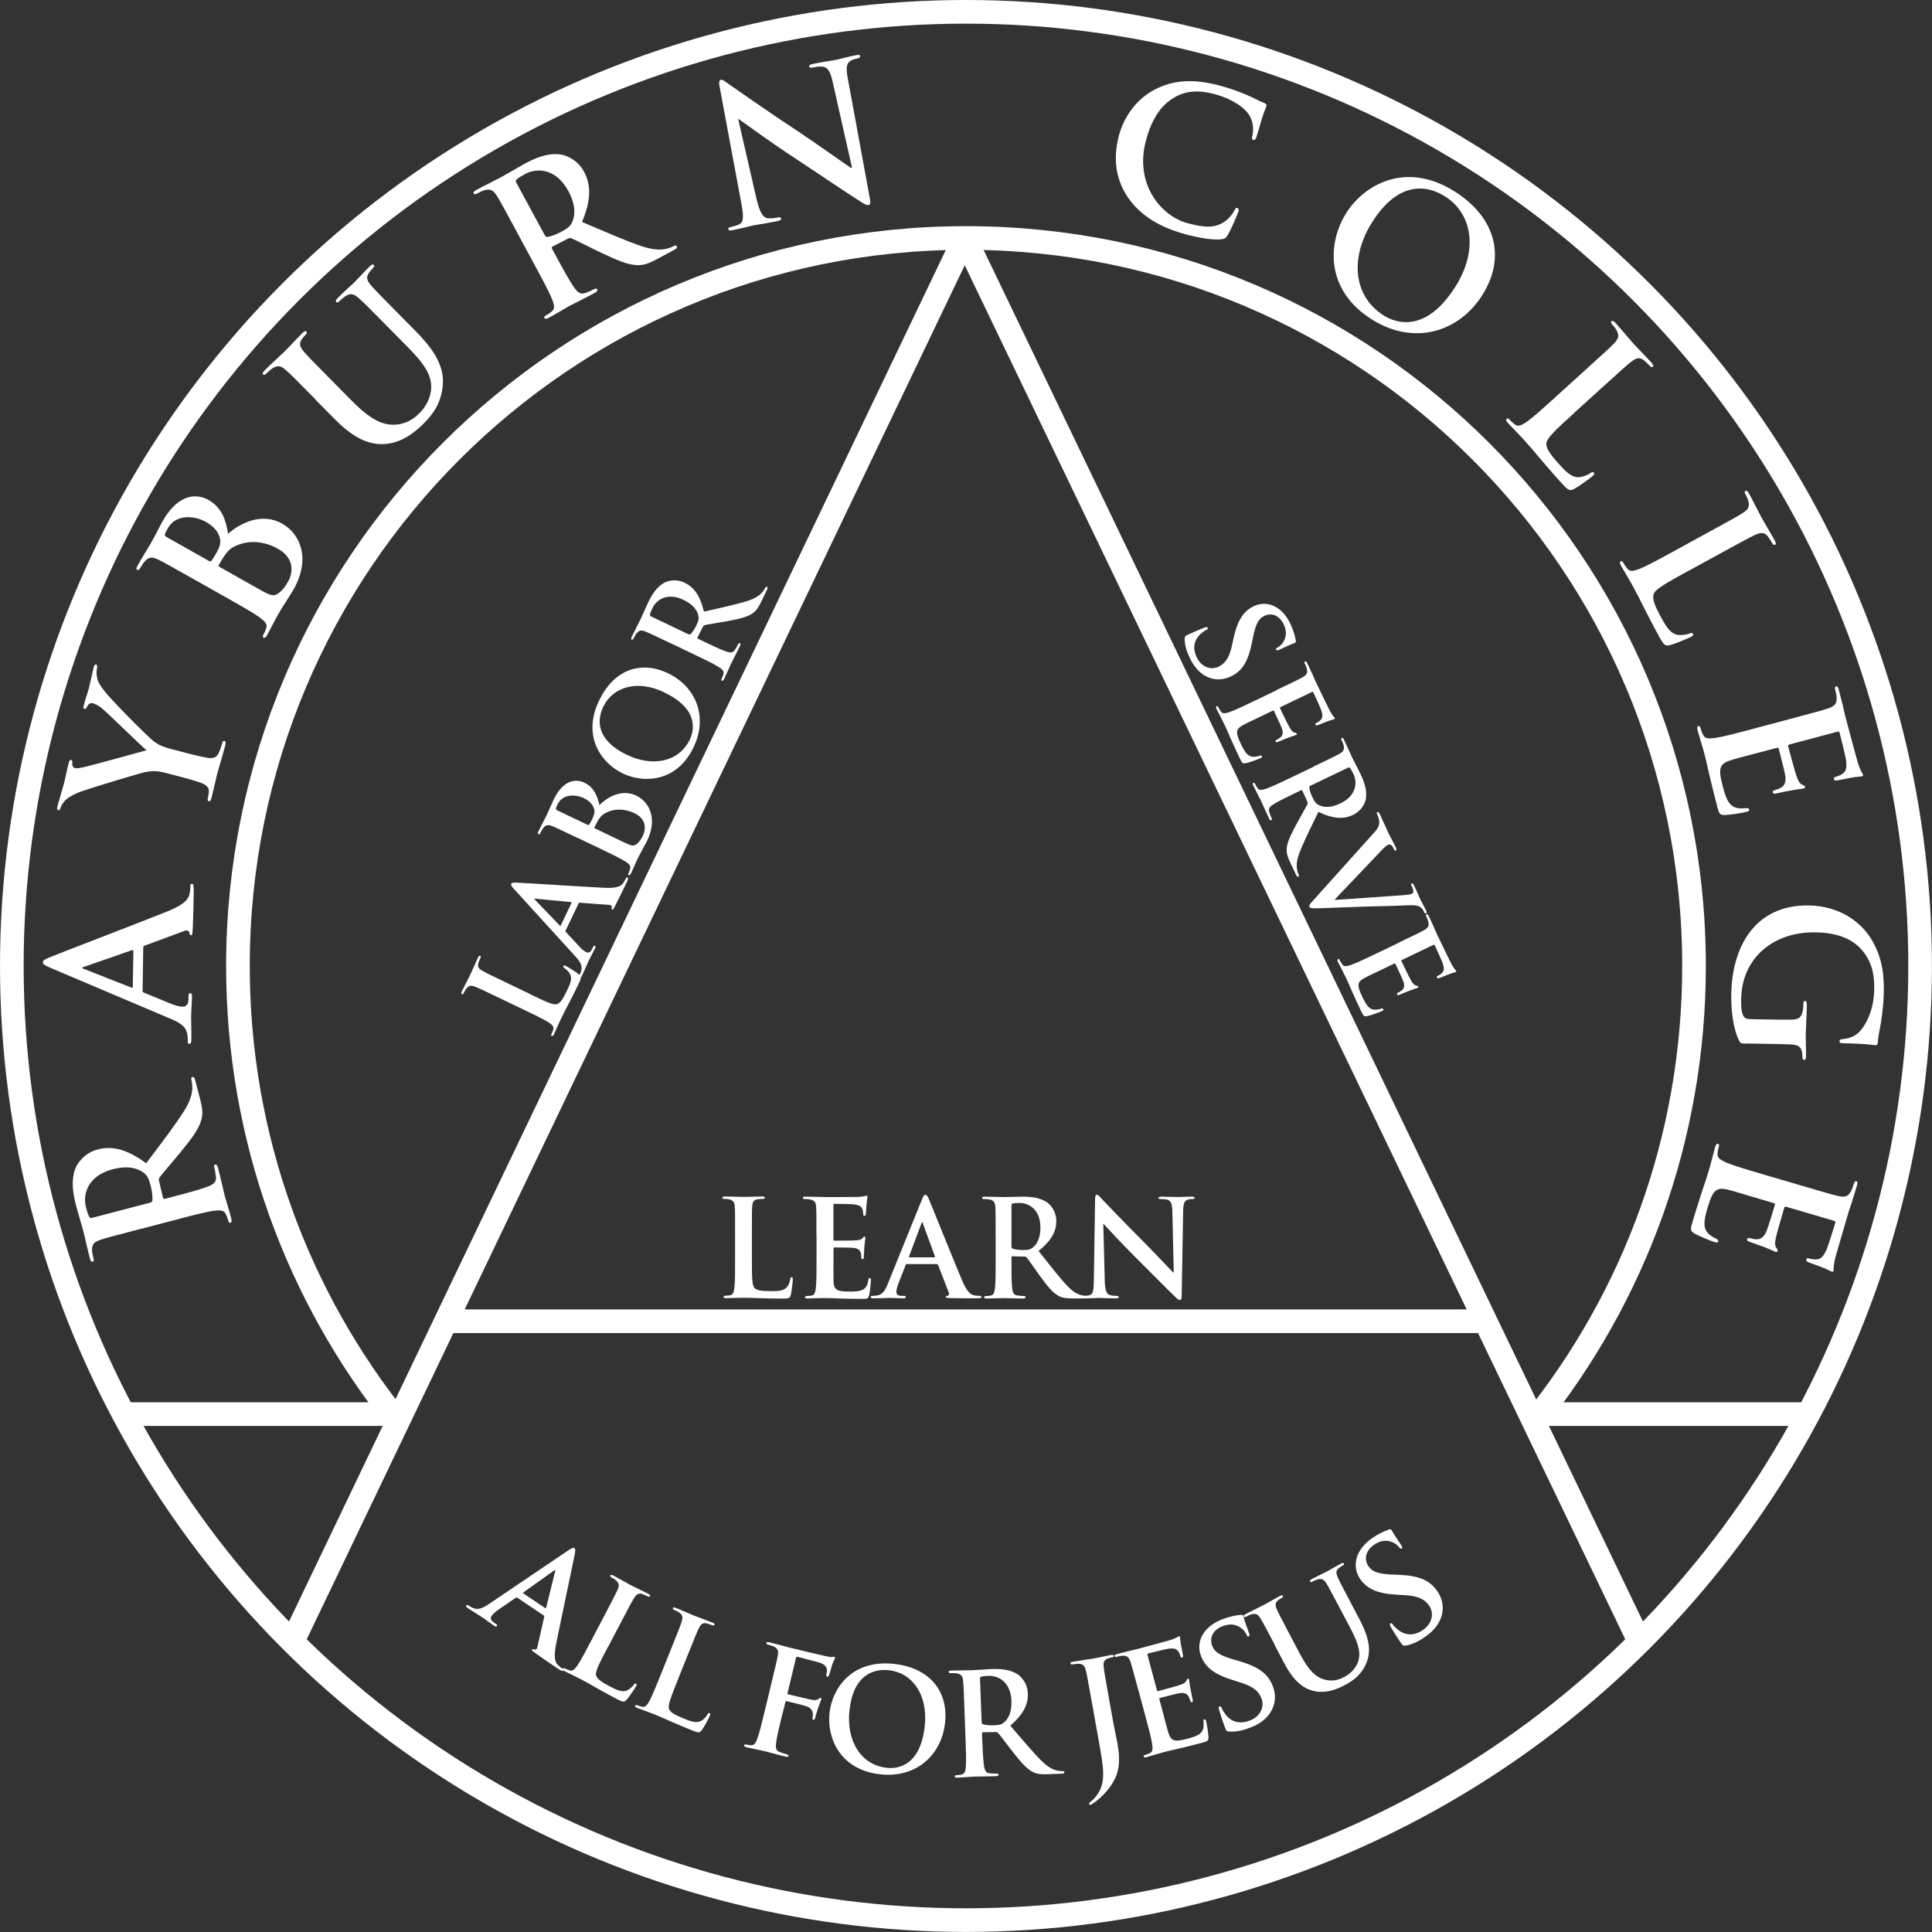 <?xml version="1.0" encoding="UTF-8"?>
<svg id="Layer_1" xmlns="http://www.w3.org/2000/svg" viewBox="0 0 367.67 367.67">
  <rect x="0" y="0" width="367.67" height="367.67" fill="#333333" stroke="none"/>
  <defs>
    <style>
      .cls-1 {
        fill: #fff;
      }

      .cls-2 {
        fill: none;
        stroke: #fff;
        stroke-miterlimit: 10;
        stroke-width: 4.5px;
      }
    </style>
  </defs>
  <g>
    <path class="cls-1" d="M26.73,233.87c-5.44,1.42-6.44,1.69-7.57,2.06-1.2.39-1.7.83-1.64,2.07,0,.3.13.92.26,1.42.1.39.09.63-.16.69-.25.07-.39-.17-.53-.7-.5-1.9-.98-4.18-1.18-4.93-.32-1.22-1.14-3.91-1.43-5.02-.59-2.25-1-4.71-.18-6.99.42-1.18,1.87-3.09,4.27-3.72,2.65-.69,5.37-.22,9.25,2.63,3.18-4.24,5.72-7.54,7.38-10.23,1.55-2.55,1.42-4.08,1.38-4.65-.03-.41-.08-.74-.15-1.03-.08-.29,0-.46.17-.5.29-.08.42.16.54.59l.89,3.4c.52,2,.58,2.95.32,4.01-.42,1.75-1.75,3.56-3.98,6.28-1.59,1.95-3.6,4.23-4.01,4.84-.17.23-.15.46-.08.71l.74,3.13c.05.18.15.27.36.21l.5-.13c3.33-.87,6.16-1.61,7.61-2.18,1.01-.38,1.74-.8,1.6-1.91-.07-.56-.2-1.36-.32-1.79-.08-.29,0-.46.17-.5.25-.07.42.16.55.62.54,2.08,1.13,4.75,1.27,5.29.18.68.88,2.91,1.25,4.34.12.46.08.74-.17.81-.18.05-.32-.07-.44-.5-.14-.54-.32-.95-.48-1.25-.33-.68-1.17-.65-2.24-.52-1.55.21-4.38.95-7.67,1.82l-6.3,1.65ZM28.45,228.9c.39-.1.52-.21.56-.49.05-.82-.12-1.92-.35-2.81-.38-1.43-.64-1.86-1.27-2.38-1.07-.87-2.99-1.47-5.92-.71-5.08,1.33-5.67,5.08-5.12,7.19.23.9.44,1.53.64,1.86.14.23.3.27.59.19l10.88-2.85Z"/>
    <path class="cls-1" d="M27.12,188.57c0,.18.07.26.29.34l5.04,2.08c.92.38,1.8.58,2.25.59.67.01,1.15-.31,1.17-1.46v-.55c.02-.44.09-.55.31-.55.3,0,.37.23.36.64-.02,1.18-.16,2.77-.17,3.92,0,.41.07,2.44.04,4.37,0,.48-.09.7-.38.7-.22,0-.29-.15-.29-.45,0-.33-.02-.85-.06-1.15-.19-1.71-1.44-2.43-3.28-3.2l-22.79-9.66c-1.07-.46-1.47-.69-1.46-1.06,0-.33.34-.55,1.2-.91,2.05-.86,16.95-6.54,22.61-8.82,3.35-1.35,3.89-2.42,4.09-3.19.12-.55.17-1.11.17-1.55,0-.3.04-.48.3-.48.3,0,.36.34.34,1.71-.02,1.33-.06,4.03-.19,6.99-.05.67-.05,1.11-.31,1.11-.22,0-.29-.15-.32-.52-.07-.26-.4-.52-.85-.35l-7.67,2.84c-.19.07-.26.18-.26.37l-.13,8.25ZM25.39,180.99c0-.19-.11-.22-.22-.19l-9.16,3.19c-.15.03-.33.07-.34.18,0,.11.18.19.33.23l9.01,3.55c.15.04.26,0,.26-.14l.11-6.81Z"/>
    <path class="cls-1" d="M31.58,147.1c-1.93-.51-2.81-.35-3.97-.16-.64.1-9.77,2.84-11.96,3.61-1.56.55-2.69,1.21-3.26,1.79-.37.4-.75.95-.86,1.38-.07.29-.21.52-.46.45-.21-.06-.26-.33-.14-.76.17-.64.98-3.3,1.29-4.48.2-.75.47-2.25.89-3.86.09-.36.25-.51.46-.45.21.06.19.32.19.89-.01.34.23.59.51.67.29.08.76,0,1.33-.11,1.21-.22,11.14-2.98,12.29-3.29-.77-.58-7.46-7.15-8.44-7.94-.69-.56-1.27-.87-1.73-.99-.36-.09-.79-.05-1.09.52-.16.3-.31.61-.53.55-.25-.07-.28-.26-.16-.69.31-1.18.72-2.3.99-3.34.21-.79.72-3.18.89-3.86.1-.39.24-.63.45-.57.25.07.28.38.18.77-.09.36-.13,1.08.02,1.69.16.85.49,1.35,1.25,2.39,1.12,1.56,8.23,8.77,9.6,9.81,1.15.87,2.26,1.16,3.44,1.47l2.94.77c.57.15,2.08.54,3.61.83,1.06.2,1.93.08,2.35-.95.2-.48.48-1.25.61-1.75.1-.39.26-.54.44-.5.25.07.28.38.16.84-.59,2.26-1.29,4.48-1.54,5.45-.23.89-.72,3.18-1.06,4.5-.13.5-.28.77-.56.69-.18-.05-.24-.25-.14-.65.13-.5.17-.95.18-1.29.04-.75-.66-1.28-1.68-1.62-1.48-.5-2.98-.89-3.55-1.04l-2.94-.77Z"/>
    <path class="cls-1" d="M37.01,110.3c-4.9-2.76-5.8-3.27-6.87-3.79-1.13-.55-1.79-.59-2.62.35-.21.22-.55.75-.81,1.2-.2.35-.37.51-.6.38-.23-.13-.16-.39.11-.87.96-1.71,2.21-3.68,2.57-4.33.89-1.58,1.5-2.89,2.12-3.99,3.29-5.83,7-5.1,8.71-4.14,2.64,1.49,3.37,3.9,3.79,6.47,2.39-2.13,6.5-4.07,10.27-1.94,3.45,1.94,5.52,6.64,2.17,12.57-.22.39-.81,1.29-1.37,2.2-.61.93-1.19,1.88-1.46,2.36-.2.35-.6,1.06-1,1.85-.42.74-.83,1.62-1.19,2.26-.24.42-.46.59-.69.46-.16-.09-.19-.27.03-.66.27-.48.43-.91.52-1.23.23-.72-.38-1.28-1.25-1.93-1.26-.92-3.81-2.36-6.77-4.03l-5.67-3.2ZM39.74,106.74c.26.15.38.09.48-.03.23-.25.53-.72.95-1.46.6-1.06.87-1.85.7-2.67-.2-1.22-1.09-2.36-2.67-3.25-2.16-1.22-5.7-1.56-7.27,1.21-.25.45-.42.74-.54,1.1-.06.26.03.4.38.6l7.96,4.49ZM44.72,103.94c-.87.4-1.51,1.02-2.28,2.24-.36.56-.54.88-.81,1.37-.07.13-.04.23.12.32l7.64,4.31c2.13,1.2,2.73,1.41,3.73.62.85-.67,1.3-1.39,1.71-2.13.82-1.45,1.43-4.34-1.93-6.23-2-1.13-5.09-1.98-8.18-.49Z"/>
    <path class="cls-1" d="M60.03,76c-3.95-4-4.68-4.74-5.57-5.52-.94-.84-1.56-1.06-2.61-.38-.26.16-.74.57-1.1.94-.29.29-.5.39-.68.21s-.05-.42.34-.81c1.39-1.38,3.13-2.94,3.92-3.72.63-.62,2.21-2.34,3.16-3.28.39-.39.63-.52.81-.34s.08.39-.19.65c-.29.29-.42.47-.69.83-.58.83-.35,1.49.51,2.46.78.89,1.51,1.63,5.46,5.63l3.64,3.68c3.77,3.81,6.12,4.66,8.45,4.44,2.15-.2,3.46-1.29,4.35-2.17,1.16-1.14,2.21-2.92,2.23-5.01.02-2.88-2.25-5.32-4.93-8.03l-3.25-3.29c-3.95-4-4.68-4.74-5.57-5.52-.94-.84-1.56-1.06-2.61-.38-.26.16-.74.57-1.03.86-.29.29-.5.39-.68.21s-.05-.42.32-.79c1.34-1.33,3.08-2.89,3.1-2.91.32-.31,1.9-2.03,2.92-3.04.37-.36.6-.49.79-.31s.08.39-.24.71c-.29.29-.42.47-.69.83-.58.83-.35,1.49.51,2.46.78.89,1.51,1.63,5.46,5.63l2.78,2.81c2.89,2.92,5.67,6.31,5.33,10.39-.28,3.45-1.89,5.61-3.6,7.31-1.39,1.38-4,3.8-7.64,3.96-2.54.12-5.46-.84-9.24-4.66l-3.8-3.84Z"/>
    <path class="cls-1" d="M98.38,44.17c-2.68-4.94-3.17-5.86-3.8-6.86-.66-1.07-1.21-1.45-2.4-1.1-.3.08-.87.34-1.32.59-.36.19-.59.23-.71,0-.12-.23.07-.42.56-.68,1.72-.93,3.83-1.95,4.51-2.32,1.11-.6,3.53-2.04,4.53-2.59,2.05-1.11,4.33-2.1,6.74-1.84,1.25.12,3.45,1.08,4.63,3.26,1.3,2.41,1.49,5.17-.35,9.61,4.87,2.07,8.68,3.75,11.69,4.73,2.84.9,4.3.4,4.84.24.39-.13.7-.25.96-.4s.44-.11.53.05c.14.26-.05.45-.44.66l-3.09,1.67c-1.82.99-2.72,1.26-3.82,1.27-1.8,0-3.87-.85-7.05-2.37-2.27-1.08-4.97-2.49-5.65-2.74-.27-.11-.48-.03-.71.09l-2.87,1.47c-.16.09-.23.21-.12.4l.25.46c1.64,3.03,3.03,5.6,3.93,6.87.61.89,1.19,1.5,2.24,1.1.52-.2,1.27-.52,1.66-.73.26-.14.44-.11.53.05.12.23-.05.45-.47.68-1.89,1.02-4.35,2.23-4.83,2.49-.62.33-2.61,1.54-3.92,2.25-.42.23-.7.25-.83.03-.09-.16-.01-.33.38-.54.49-.26.84-.54,1.1-.76.58-.48.36-1.29-.03-2.3-.58-1.45-1.97-4.02-3.59-7.02l-3.1-5.73ZM103.61,44.66c.19.36.33.45.61.43.81-.14,1.83-.57,2.65-1.01,1.3-.71,1.65-1.06,2.01-1.8.59-1.24.72-3.25-.72-5.92-2.5-4.62-6.28-4.3-8.2-3.26-.81.44-1.38.79-1.65,1.06-.19.19-.19.35-.05.61l5.36,9.89Z"/>
    <path class="cls-1" d="M143.95,37.75c.64,2.81,1.31,3.66,2.08,3.77.66.09,1.36,0,1.94-.13.4-.08.63-.05.68.17.06.29-.25.43-.76.53-2.36.48-3.83.66-4.52.8-.33.07-2.01.52-3.9.9-.47.1-.81.12-.87-.2-.04-.22.16-.33.52-.41.47-.1,1.12-.26,1.6-.51.88-.48.82-1.56.22-4.72l-3.99-21.43c-.15-.73-.14-1.26.22-1.33.4-.08.82.33,1.57.85.53.38,7.22,5.07,13.57,9.26,2.96,1.97,8.92,6.2,9.65,6.66l.18-.04-3.65-16.21c-.48-2.21-.95-2.83-1.89-3.02-.59-.11-1.46.07-1.97.17-.44.09-.6,0-.65-.21-.06-.29.33-.41.88-.52,1.89-.38,3.65-.62,4.41-.78.4-.08,1.76-.47,3.53-.83.47-.1.84-.13.9.16.04.22-.15.37-.59.46-.36.07-.65.13-1.07.33-.96.5-1.09,1.32-.72,3.35l4.22,22.97c.16.8.08,1.15-.24,1.22-.4.08-.91-.23-1.39-.55-2.72-1.71-8.33-5.53-12.85-8.5-4.74-3.12-9.66-6.73-10.46-7.29l-.11.02,3.45,15.04Z"/>
    <path class="cls-1" d="M214.56,37.43c-2.68-4.02-2.53-8.27-1.6-11.73.65-2.43,2.54-6.44,6.82-8.67,3.21-1.67,6.99-2.18,12.31-.75,2.22.6,3.5,1.09,5.09,1.75,1.31.54,2.37,1.17,3.41,1.57.38.14.48.36.42.57-.08.29-.3.69-.71,1.92-.39,1.16-.88,3.13-1.15,3.83-.18.53-.33.79-.65.71-.29-.08-.28-.38-.15-.88.26-1.12.13-2.49-.51-3.66-.84-1.57-3.37-3.28-6.66-4.17-3.11-.84-5.36-.6-7.31.41-3.25,1.69-4.84,4.9-5.78,8.37-2.29,8.51,3.05,14.46,7.83,15.75,3.18.86,5.21,1.02,7.08-.24.79-.52,1.53-1.43,1.85-2.03.26-.54.37-.67.66-.59.25.07.25.34.18.62-.12.43-1.38,3.42-2.06,4.54-.34.56-.53.7-1.21.79-1.58.19-4.37-.29-6.65-.91-4.9-1.32-8.72-3.49-11.21-7.19Z"/>
    <path class="cls-1" d="M256.18,40.56c3.38-5.35,11.28-10.04,20.67-4.11,7.79,4.92,9.78,12.51,5.26,19.68-4.52,7.17-13.1,9.67-21.05,4.66-8.98-5.67-8.37-14.69-4.87-20.23ZM276.99,54.52c4.42-7.01,3.13-13.91-2-17.15-3.6-2.27-8.96-2.85-13.88,4.94-4.11,6.51-3.77,13.94,2.24,17.74,2.19,1.38,7.93,3.52,13.64-5.53Z"/>
    <path class="cls-1" d="M299.65,78.53c-3.51,3.18-5.4,4.9-5.37,5.92.01.84.47,1.73,2.4,3.86,1.32,1.45,2.31,2.5,3.68,2.51.65,0,1.72-.36,2.29-.78.27-.2.49-.29.68-.07.17.19.06.34-.27.64-.3.27-2.53,1.95-3.52,2.45-.75.38-1.01.37-2.31-1.06-1.79-1.97-3.03-3.45-4.12-4.71-1.06-1.28-1.93-2.29-2.95-3.42-.27-.3-.82-.9-1.44-1.54-.57-.63-1.27-1.29-1.77-1.84-.32-.36-.42-.62-.22-.8.14-.12.32-.09.62.24.37.41.73.69,1,.89.61.45,1.33.04,2.23-.57,1.28-.91,3.44-2.87,5.96-5.16l4.82-4.37c4.17-3.78,4.93-4.47,5.76-5.32.88-.9,1.12-1.52.49-2.6-.14-.27-.42-.62-.74-.98-.27-.3-.37-.52-.18-.69.19-.17.42-.03.79.38,1.17,1.29,2.65,3.09,3.32,3.83.6.66,2.49,2.58,3.46,3.65.35.38.47.63.28.8s-.4.06-.69-.27c-.27-.3-.7-.72-1.05-.99-.81-.62-1.47-.41-2.48.4-.93.74-1.69,1.44-5.86,5.21l-4.82,4.37Z"/>
    <path class="cls-1" d="M321.27,108.66c-4.15,2.28-6.39,3.5-6.6,4.5-.18.82.05,1.79,1.44,4.32.94,1.72,1.67,2.97,2.99,3.3.63.16,1.76.05,2.41-.22.31-.13.54-.17.68.09.12.23-.02.35-.41.56-.36.2-2.92,1.3-4,1.56-.82.2-1.07.12-2-1.56-1.28-2.34-2.14-4.06-2.91-5.54-.74-1.5-1.34-2.68-2.07-4.01-.2-.36-.59-1.07-1.04-1.83-.41-.75-.94-1.55-1.29-2.2-.23-.42-.26-.7-.03-.83.16-.09.33-.01.54.38.27.49.54.84.77,1.1.49.58,1.29.35,2.3-.04,1.45-.58,4.02-1.99,7-3.62l5.71-3.13c4.93-2.7,5.84-3.2,6.84-3.83,1.07-.67,1.45-1.21,1.09-2.41-.08-.29-.26-.7-.49-1.12-.2-.36-.24-.59-.01-.71.23-.12.42.07.68.55.84,1.53,1.86,3.62,2.34,4.5.43.78,1.82,3.09,2.51,4.36.25.45.31.72.08.84-.23.12-.4-.03-.61-.42-.2-.36-.51-.86-.79-1.21-.64-.79-1.34-.74-2.51-.19-1.07.5-1.98,1-6.92,3.7l-5.71,3.13Z"/>
    <path class="cls-1" d="M340.33,136.91c5.43-1.45,6.44-1.71,7.56-2.09,1.2-.4,1.69-.83,1.63-2.08,0-.31-.13-.92-.26-1.42-.1-.39-.09-.63.16-.69.25-.07.39.16.53.7.26.97.5,2.01.74,2.91.21.94.39,1.77.53,2.27.3,1.14,2.2,8.26,2.42,8.93.25.66.48,1.21.62,1.48.08.17.25.35.29.53s-.09.25-.26.3c-.25.07-.73,0-2.4.33-.37.06-1.96.41-2.41.45-.19.01-.42,0-.49-.25-.07-.25.09-.37.42-.46.25-.07.85-.26,1.23-.56.58-.42.91-.89.65-2.74-.09-.63-1.02-4.4-1.21-5.11-.05-.18-.17-.22-.42-.16l-9.04,2.41c-.25.07-.38.14-.33.35.21.79,1.3,4.9,1.6,5.7.3.84.55,1.35.99,1.57.35.17.57.27.62.45.04.14,0,.27-.22.33-.21.06-.82.07-2.69.41-.72.15-2.18.43-2.43.5-.29.08-.68.18-.77-.14-.07-.25.06-.36.24-.41.35-.13.81-.25,1.25-.49.67-.37,1.07-1.01.86-2.37-.11-.7-1.02-4.25-1.25-5.1-.05-.18-.2-.18-.41-.12l-2.83.75c-1.21.32-4.51,1.16-5.54,1.48-2.45.73-2.83,1.44-1.86,5.09.25.93.65,2.43,1.32,3.25.68.82,1.54,1.04,3.07.9.41-.03.58,0,.64.25.08.29-.21.36-.57.46-.82.22-3.33.58-4.09.59-1,0-1.08-.32-1.44-1.68-.71-2.68-1.17-4.67-1.54-6.21-.34-1.56-.6-2.67-.88-3.75-.1-.39-.31-1.18-.58-2.03-.22-.82-.54-1.73-.73-2.45-.12-.46-.08-.74.17-.81.18-.05.32.07.44.5.14.54.33.95.49,1.25.33.68,1.17.65,2.24.51,1.55-.22,4.37-.97,7.66-1.85l6.29-1.68Z"/>
    <path class="cls-1" d="M332.31,198.61c-1-.02-1.07-.05-1.32-.5-1.22-2.42-1.57-6.06-1.52-8.94.15-9.07,4.57-17.03,14.78-16.86,5.92.1,10.02,3.23,12,6.63,2.09,3.59,2.29,6.88,2.25,9.99-.04,2.55-.54,5.8-.7,6.54-.16.77-.4,2.07-.45,2.92-.04.44-.19.52-.45.51-.41,0-1.44-.28-6.06-.36-.59,0-.78-.12-.77-.42,0-.26.19-.33.49-.36.85-.1,2.04-.26,3.09-1.21,1.2-1.09,2.95-4.02,3.02-8.21.03-2.04-.07-4.74-2.18-7.36-1.71-2.1-4.46-3.48-9.01-3.55-7.96-.13-14,4.85-14.12,12.65-.02.96-.04,2.26.36,3.15.25.56.73.71,1.36.72l3.48.06c1.85.03,3.26.05,4.37.03,1.26-.02,1.86-.34,2.13-1.56.08-.29.13-.92.13-1.44,0-.33.08-.55.3-.55.3,0,.37.26.36.78-.03,1.92-.18,4.25-.2,5.36-.02,1.15.06,3.11.04,4.33,0,.48-.09.74-.38.73-.22,0-.29-.23-.29-.49,0-.3-.03-.56-.09-1-.17-1-.79-1.38-2.09-1.44-1.11-.05-2.59-.08-4.44-.11l-4.07-.07Z"/>
    <path class="cls-1" d="M342.25,225.46c5.4,1.58,6.39,1.88,7.55,2.14,1.23.28,1.88.17,2.47-.93.15-.26.37-.86.51-1.35.12-.39.25-.58.5-.51.25.07.25.34.09.87-.28.96-.62,1.98-.88,2.87-.31.91-.58,1.72-.73,2.22-.33,1.14-2.41,8.2-2.57,8.89-.13.7-.22,1.28-.24,1.59-.02.19.03.43-.02.61-.05.18-.2.17-.38.12-.25-.07-.62-.38-2.22-.96-.34-.14-1.89-.67-2.29-.87-.17-.09-.36-.22-.29-.47.07-.25.27-.27.59-.17.25.07.86.21,1.34.16.71-.06,1.24-.29,1.98-2,.25-.58,1.41-4.29,1.62-5,.05-.18-.03-.28-.28-.35l-8.98-2.64c-.25-.07-.4-.08-.46.13-.23.78-1.43,4.86-1.6,5.7-.18.87-.23,1.44.03,1.86.21.33.35.53.29.7-.04.14-.14.23-.36.17s-.74-.37-2.51-1.04c-.7-.24-2.09-.77-2.34-.84-.28-.08-.67-.2-.58-.52.07-.25.24-.28.41-.23.37.07.83.2,1.32.23.76.03,1.44-.31,1.97-1.58.27-.65,1.34-4.16,1.59-5.01.05-.18-.08-.25-.29-.32l-2.81-.82c-1.21-.35-4.46-1.35-5.5-1.62-2.47-.65-3.17-.24-4.23,3.39-.27.92-.71,2.41-.55,3.46.16,1.05.78,1.69,2.16,2.37.37.19.49.3.42.55-.08.28-.37.2-.72.1-.82-.24-3.15-1.23-3.81-1.62-.85-.52-.76-.84-.36-2.19.78-2.66,1.43-4.59,1.91-6.11.52-1.51.88-2.6,1.19-3.66.12-.39.34-1.17.56-2.04.24-.82.44-1.76.65-2.47.14-.46.32-.68.56-.61.18.05.24.23.12.65-.16.53-.21.98-.23,1.32-.07.75.66,1.16,1.65,1.6,1.44.62,4.24,1.44,7.51,2.4l6.25,1.83Z"/>
  </g>
  <g>
    <path class="cls-1" d="M98.42,304.06c-.11-.08-.19-.06-.32.04l-3.27,2.25c-.6.41-1.07.87-1.25,1.14-.27.4-.27.83.43,1.3l.34.23c.27.18.31.27.22.41-.12.18-.28.13-.53-.03-.72-.48-1.63-1.2-2.33-1.66-.25-.17-1.52-.93-2.69-1.71-.29-.2-.4-.33-.27-.51.09-.13.21-.12.39,0,.2.14.53.32.72.42,1.12.56,2.06.08,3.26-.74l14.96-10.11c.71-.47,1.01-.62,1.23-.47.2.13.2.43.08,1.09-.29,1.59-2.73,12.96-3.59,17.33-.5,2.59-.07,3.34.33,3.77.29.29.61.54.88.72.18.12.28.22.17.38-.12.18-.35.09-1.18-.47-.81-.54-2.44-1.64-4.2-2.89-.39-.29-.66-.47-.55-.63.09-.13.21-.12.45,0,.19.06.48-.04.55-.38l1.31-5.82c.03-.14,0-.23-.12-.31l-5-3.36ZM103.74,306.01c.11.08.18.02.2-.06l1.69-6.86c.04-.1.09-.23.02-.28s-.19.04-.27.11l-5.75,4.1c-.08.07-.11.16-.02.22l4.12,2.77Z"/>
    <path class="cls-1" d="M115.65,313.5c-1.6,3.06-2.47,4.71-2.19,5.4.22.57.75,1.06,2.62,2.04,1.27.66,2.21,1.13,3.15.8.45-.16,1.09-.68,1.37-1.11.14-.2.26-.32.45-.22.17.09.13.22-.02.51-.14.26-1.24,1.97-1.8,2.56-.42.45-.6.51-1.84-.14-1.72-.9-2.94-1.6-4-2.19-1.05-.61-1.9-1.09-2.88-1.6-.26-.14-.79-.41-1.38-.69-.55-.29-1.2-.57-1.67-.82-.31-.16-.44-.32-.35-.49.06-.12.2-.14.48,0,.36.19.67.29.91.35.53.16.92-.31,1.38-.95.65-.94,1.64-2.83,2.79-5.03l2.21-4.21c1.9-3.63,2.25-4.3,2.61-5.09.38-.84.39-1.32-.31-1.9-.17-.15-.44-.32-.75-.49-.26-.14-.38-.26-.29-.43.09-.17.28-.13.64.06,1.12.59,2.59,1.45,3.24,1.79.57.3,2.36,1.14,3.29,1.63.33.17.48.31.39.48-.09.17-.26.14-.54,0-.26-.14-.66-.31-.97-.42-.71-.22-1.11.09-1.6.9-.45.74-.8,1.41-2.7,5.04l-2.21,4.21Z"/>
    <path class="cls-1" d="M128.99,319.69c-1.29,3.21-1.98,4.94-1.64,5.6.27.55.86.98,2.81,1.77,1.33.53,2.32.9,3.21.47.43-.2,1.01-.79,1.25-1.24.12-.22.23-.35.43-.27.18.07.15.21.03.51-.11.28-1.04,2.08-1.53,2.73-.37.49-.55.57-1.85.04-1.8-.72-3.09-1.3-4.2-1.77-1.11-.5-2-.89-3.03-1.3-.28-.11-.83-.33-1.44-.55-.58-.23-1.25-.44-1.75-.64-.33-.13-.47-.28-.4-.45.05-.13.18-.16.48-.04.38.15.7.22.94.26.54.1.89-.4,1.28-1.09.55-1,1.34-2.98,2.27-5.29l1.77-4.41c1.53-3.81,1.81-4.51,2.08-5.33.29-.87.25-1.35-.5-1.86-.18-.13-.47-.28-.8-.41-.28-.11-.41-.22-.34-.4.07-.17.27-.16.64,0,1.18.47,2.73,1.18,3.4,1.45.6.24,2.46.9,3.44,1.3.35.14.51.26.44.44s-.24.17-.54.04c-.28-.11-.69-.25-1.01-.32-.73-.15-1.1.2-1.5,1.06-.37.78-.65,1.48-2.18,5.29l-1.77,4.41Z"/>
    <path class="cls-1" d="M148.9,326.11c-.61,2.52-1.08,4.49-1.21,5.62-.1.78-.09,1.39.68,1.69.35.14.92.33,1.29.42.34.08.43.19.4.32-.04.18-.25.22-.64.12-1.65-.4-3.29-.87-3.97-1.04-.68-.16-2.35-.48-3.35-.72-.37-.09-.54-.19-.49-.4.03-.13.16-.18.44-.12.39.09.72.12.97.12.55.02.82-.52,1.11-1.26.4-1.07.87-3.04,1.48-5.56l1.11-4.62c.96-3.99,1.14-4.72,1.29-5.58.16-.9.05-1.38-.77-1.77-.2-.1-.64-.24-1-.33-.26-.06-.43-.16-.4-.32.05-.21.27-.21.67-.12.68.17,1.44.37,2.12.54.68.19,1.27.36,1.64.45,1,.24,6.32,1.52,6.94,1.64.5.09.82.17,1.1.15.17-.01.33-.09.46-.06.1.03.16.15.13.28-.04.18-.25.47-.49,1.13-.09.26-.51,1.79-.64,2.09-.08.2-.17.35-.35.3-.18-.04-.2-.19-.16-.48.05-.21.15-.63.08-1.04-.1-.41-.55-.94-1.54-1.21l-4.02-1.05c-.16-.04-.26.02-.32.31l-1.58,6.56c-.04.16-.03.24.13.28l3.37.78c.45.11.81.2,1.19.26.5.09.9.08,1.24-.2.17-.13.25-.22.4-.18.1.02.14.12.1.27-.04.16-.33.78-.6,1.58-.18.51-.52,1.71-.57,1.89-.06.24-.12.5-.38.44-.16-.04-.17-.23-.12-.42.04-.18.07-.51.04-.85-.04-.4-.32-.97-1.11-1.27-.64-.24-3.42-.91-3.87-1.01-.13-.03-.2,0-.24.19l-.51,2.13Z"/>
    <path class="cls-1" d="M157.86,326.02c.47-4.59,4.12-10.21,12.18-9.38,6.69.69,10.45,5.02,9.81,11.17-.64,6.15-5.44,10.57-12.26,9.86-7.71-.8-10.23-6.89-9.73-11.65ZM175.99,328.41c.62-6.02-2.46-10.11-6.86-10.56-3.09-.32-6.78,1.04-7.48,7.72-.58,5.59,2.05,10.34,7.21,10.87,1.88.19,6.32-.27,7.13-8.03Z"/>
    <path class="cls-1" d="M183.56,325.66c-.16-4.1-.18-4.86-.27-5.72-.09-.92-.32-1.34-1.22-1.49-.22-.05-.68-.06-1.06-.04-.3.01-.46-.04-.47-.23s.18-.25.58-.26c1.43-.05,3.13-.04,3.7-.06.92-.03,2.96-.19,3.8-.23,1.7-.06,3.51.03,5.01.97.77.48,1.91,1.82,1.97,3.63.08,2-.69,3.86-3.33,6.18,2.52,2.93,4.47,5.26,6.12,6.87,1.57,1.51,2.68,1.66,3.09,1.72.3.04.54.06.76.05.22,0,.33.07.33.2,0,.22-.18.28-.5.29l-2.56.1c-1.51.06-2.19-.05-2.91-.4-1.18-.58-2.26-1.81-3.85-3.83-1.14-1.44-2.45-3.23-2.81-3.62-.14-.16-.3-.18-.49-.17l-2.35.04c-.13,0-.21.06-.21.22v.38c.11,2.51.19,4.64.37,5.77.11.78.29,1.37,1.11,1.44.41.04,1,.07,1.33.06.22,0,.33.07.33.2,0,.19-.18.28-.53.29-1.56.06-3.56.05-3.97.07-.51.02-2.21.16-3.29.21-.35.01-.54-.06-.55-.25,0-.13.1-.22.42-.23.4-.01.73-.08.97-.14.54-.13.65-.73.73-1.51.09-1.14.01-3.27-.08-5.75l-.18-4.75ZM186.82,327.67c.01.3.07.4.26.48.57.17,1.39.22,2.06.19,1.08-.04,1.43-.16,1.9-.53.79-.62,1.52-1.89,1.44-4.11-.15-3.83-2.72-4.84-4.32-4.78-.67.03-1.16.07-1.43.16-.19.06-.24.17-.23.39l.31,8.2Z"/>
    <path class="cls-1" d="M207.71,323.55c-.72-4.04-.85-4.78-1.06-5.62-.21-.89-.5-1.28-1.41-1.31-.22-.01-.68.04-1.05.11-.29.05-.46.03-.49-.16-.03-.19.14-.27.54-.34,1.41-.25,3.1-.47,3.79-.59.64-.11,2.3-.49,3.33-.67.37-.07.57-.05.6.14.03.19-.12.27-.44.32-.29.05-.45.11-.76.22-.69.26-.83.75-.71,1.69.1.86.23,1.6.95,5.64l.88,4.92c.2,1.14.51,2.41.75,3.73.27,1.51.47,3.23.2,4.82-.27,1.72-1.35,3.81-3.62,5.83-.31.27-.69.56-1.21.93-.17.14-.37.23-.5.25-.11.02-.23-.04-.25-.17-.02-.13.09-.26.5-.58.31-.25.66-.61,1.1-1.24,1.66-2.41,1.16-5.06.23-10.27l-1.36-7.63Z"/>
    <path class="cls-1" d="M216.67,321.79c-1.06-3.96-1.26-4.69-1.53-5.51-.29-.87-.61-1.23-1.52-1.19-.22,0-.67.1-1.04.19-.29.08-.46.07-.51-.12s.12-.28.51-.39c.7-.19,1.47-.37,2.12-.54.69-.16,1.29-.29,1.66-.39.83-.22,6.02-1.61,6.51-1.77.48-.18.88-.35,1.08-.46.12-.06.26-.18.39-.22.13-.04.18.06.22.19.05.18,0,.53.25,1.75.04.27.3,1.43.33,1.76,0,.14,0,.31-.18.36s-.27-.07-.33-.3c-.05-.18-.19-.62-.41-.9-.31-.42-.65-.66-2-.47-.46.07-3.21.75-3.73.89-.13.04-.16.13-.11.31l1.77,6.6c.05.18.1.28.26.24.57-.15,3.57-.96,4.16-1.17.61-.22.98-.4,1.15-.73.13-.26.2-.42.33-.45.1-.03.2,0,.24.16.04.16.05.6.3,1.96.11.53.32,1.59.36,1.78.06.21.13.5-.1.56-.18.05-.26-.04-.3-.17-.1-.25-.19-.59-.36-.91-.27-.49-.74-.78-1.73-.63-.51.08-3.1.75-3.72.91-.13.04-.13.15-.09.3l.55,2.06c.24.89.85,3.29,1.08,4.04.53,1.79,1.06,2.06,3.72,1.35.68-.18,1.77-.47,2.37-.97.59-.49.76-1.13.66-2.24-.02-.3,0-.42.18-.47.21-.06.26.15.33.41.16.6.43,2.43.44,2.99,0,.73-.24.79-1.23,1.06-1.96.52-3.4.86-4.53,1.13-1.13.25-1.95.44-2.73.65-.29.08-.86.23-1.48.42-.6.16-1.26.39-1.79.53-.34.09-.54.06-.59-.12-.04-.13.05-.24.36-.32.39-.11.69-.24.91-.36.49-.24.47-.85.37-1.64-.16-1.13-.71-3.19-1.36-5.59l-1.23-4.59Z"/>
    <path class="cls-1" d="M233.97,329.54c-.47-.02-.59-.12-.81-.68-.53-1.39-1-2.94-1.13-3.35-.12-.39-.15-.7.05-.77.23-.09.34.13.42.33.12.33.43.82.72,1.2,1.27,1.66,3.01,1.77,4.58,1.18,2.27-.86,2.8-2.83,2.29-4.16-.47-1.24-1.29-2.25-4.01-3.1l-1.51-.47c-3.6-1.12-5.23-2.52-6.01-4.56-1.06-2.78.51-5.65,4.02-6.99,1.64-.62,2.8-.78,3.52-.85.25-.04.4,0,.47.17.12.33.3,1.1,1.05,3.07.21.55.21.79.01.86-.18.07-.31-.05-.42-.36-.09-.23-.51-.96-1.29-1.42-.56-.33-1.58-.81-3.22-.19-1.87.71-2.59,2.23-2.02,3.74.44,1.16,1.36,1.82,4.06,2.62l.91.26c3.93,1.13,5.67,2.46,6.59,4.86.56,1.46.66,3.42-.7,5.29-.95,1.29-2.28,2.05-3.62,2.56-1.46.56-2.67.81-3.93.75Z"/>
    <path class="cls-1" d="M242.63,313.08c-1.92-3.63-2.27-4.3-2.72-5.04-.48-.79-.87-1.07-1.75-.82-.22.05-.63.24-.97.42-.26.14-.43.17-.52,0-.09-.17.05-.3.41-.49,1.27-.67,2.81-1.39,3.52-1.77.57-.3,2.04-1.17,2.9-1.62.36-.19.55-.23.64-.06.09.17-.03.29-.27.42-.26.14-.39.24-.66.44-.58.46-.56.97-.17,1.83.36.79.71,1.46,2.62,5.09l1.76,3.34c1.83,3.46,3.29,4.55,4.96,4.89,1.54.32,2.69-.17,3.5-.6,1.05-.55,2.16-1.57,2.62-3.03.62-2.01-.44-4.19-1.74-6.65l-1.58-2.99c-1.92-3.63-2.27-4.3-2.72-5.04-.48-.79-.87-1.07-1.75-.82-.22.05-.63.24-.9.38-.26.14-.43.17-.52,0-.09-.17.05-.3.39-.48,1.22-.64,2.76-1.37,2.78-1.38.29-.15,1.75-1.02,2.68-1.51.33-.18.53-.22.62-.05.09.17-.03.29-.32.44-.26.14-.39.24-.66.44-.58.46-.56.97-.17,1.83.36.79.71,1.46,2.62,5.09l1.35,2.56c1.4,2.65,2.62,5.61,1.53,8.38-.93,2.35-2.51,3.52-4.06,4.34-1.27.67-3.6,1.81-6.17,1.15-1.8-.46-3.64-1.74-5.46-5.21l-1.84-3.49Z"/>
    <path class="cls-1" d="M267.58,313.15c-.46.09-.61.03-.95-.46-.85-1.22-1.68-2.61-1.91-2.98-.21-.35-.31-.64-.13-.76.2-.14.36.04.48.22.2.29.61.69.99.99,1.63,1.3,3.35.99,4.73.04,2-1.39,2.03-3.42,1.21-4.59-.75-1.09-1.8-1.88-4.64-2.04l-1.57-.09c-3.76-.21-5.69-1.18-6.93-2.97-1.69-2.44-.87-5.61,2.21-7.75,1.44-1,2.53-1.43,3.21-1.67.23-.09.39-.11.5.05.2.29.56.99,1.76,2.72.34.49.4.71.22.83-.16.11-.31.02-.5-.25-.14-.2-.73-.81-1.59-1.06-.62-.19-1.73-.41-3.17.59-1.64,1.14-1.98,2.79-1.05,4.12.71,1.02,1.76,1.44,4.57,1.56l.94.03c4.08.15,6.1,1.02,7.57,3.13.89,1.29,1.47,3.15.6,5.31-.62,1.48-1.72,2.54-2.89,3.36-1.29.89-2.39,1.43-3.64,1.67Z"/>
  </g>
  <g>
    <path class="cls-1" d="M143.09,239.65c0,3.28,0,5.04.54,5.5.43.38,1.1.56,3.1.56,1.36,0,2.35-.03,2.99-.72.31-.33.61-1.05.67-1.54.03-.23.08-.38.28-.38.18,0,.2.13.2.43,0,.28-.18,2.2-.38,2.94-.15.56-.28.69-1.61.69-1.84,0-3.17-.05-4.33-.08-1.15-.05-2.07-.08-3.12-.08-.28,0-.84,0-1.46.03-.59,0-1.25.05-1.77.05-.33,0-.51-.08-.51-.26,0-.13.1-.21.41-.21.38,0,.69-.05.92-.1.51-.1.64-.67.74-1.41.13-1.08.13-3.1.13-5.45v-4.5c0-3.89,0-4.61-.05-5.42-.05-.87-.26-1.28-1.1-1.46-.2-.05-.51-.08-.84-.08-.28,0-.44-.05-.44-.23s.18-.23.56-.23c1.2,0,2.81.08,3.51.08.61,0,2.48-.08,3.48-.08.36,0,.54.05.54.23s-.15.23-.46.23c-.28,0-.69.03-1,.08-.69.13-.9.56-.95,1.46-.05.82-.05,1.54-.05,5.42v4.5Z"/>
    <path class="cls-1" d="M155.37,235.15c0-3.89,0-4.61-.05-5.42-.05-.87-.26-1.28-1.1-1.46-.2-.05-.64-.08-1-.08-.28,0-.43-.05-.43-.23s.18-.23.56-.23c.69,0,1.43.03,2.07.03.67.03,1.25.05,1.61.05.82,0,5.91,0,6.4-.03.49-.05.9-.1,1.1-.15.13-.03.28-.1.41-.1s.15.1.15.23c0,.18-.13.49-.2,1.66-.03.26-.08,1.38-.13,1.69-.03.13-.08.28-.26.28s-.23-.13-.23-.36c0-.18-.03-.61-.15-.92-.18-.46-.44-.77-1.71-.92-.43-.05-3.12-.1-3.63-.1-.13,0-.18.08-.18.26v6.47c0,.18.03.28.18.28.56,0,3.51,0,4.09-.05.61-.05,1-.13,1.23-.38.18-.21.28-.33.41-.33.1,0,.18.05.18.21s-.1.56-.2,1.87c-.03.51-.1,1.54-.1,1.71,0,.21,0,.49-.23.49-.18,0-.23-.1-.23-.23-.03-.26-.03-.59-.1-.92-.13-.51-.49-.9-1.43-1-.49-.05-3.02-.08-3.63-.08-.13,0-.15.1-.15.26v2.02c0,.87-.03,3.22,0,3.97.05,1.77.46,2.15,3.07,2.15.67,0,1.74,0,2.41-.31.67-.31.97-.84,1.15-1.89.05-.28.1-.38.28-.38.2,0,.2.2.2.46,0,.59-.2,2.33-.33,2.84-.18.67-.41.67-1.38.67-1.92,0-3.33-.05-4.43-.08-1.1-.05-1.89-.08-2.66-.08-.28,0-.84,0-1.46.03-.59,0-1.25.05-1.77.05-.33,0-.51-.08-.51-.26,0-.13.1-.21.41-.21.38,0,.69-.05.92-.1.51-.1.64-.67.74-1.41.13-1.08.13-3.1.13-5.45v-4.5Z"/>
    <path class="cls-1" d="M172.58,240.55c-.13,0-.18.05-.23.2l-1.38,3.51c-.26.64-.38,1.25-.38,1.56,0,.46.23.79,1.02.79h.38c.31,0,.38.05.38.21,0,.2-.15.26-.44.26-.82,0-1.92-.08-2.71-.08-.28,0-1.69.08-3.02.08-.33,0-.49-.05-.49-.26,0-.15.1-.21.31-.21.23,0,.59-.03.79-.05,1.18-.15,1.66-1.02,2.17-2.3l6.42-15.87c.31-.74.46-1.02.72-1.02.23,0,.38.23.64.82.61,1.41,4.71,11.64,6.35,15.53.97,2.3,1.71,2.66,2.25,2.79.38.08.77.1,1.08.1.2,0,.33.03.33.21,0,.2-.23.26-1.18.26s-2.79,0-4.84-.05c-.46-.03-.77-.03-.77-.2,0-.15.1-.21.36-.23.18-.05.36-.28.23-.59l-2.05-5.27c-.05-.13-.13-.18-.26-.18h-5.71ZM177.8,239.27c.13,0,.15-.08.13-.15l-2.3-6.29c-.03-.1-.05-.23-.13-.23s-.13.13-.15.23l-2.35,6.27c-.03.1,0,.18.1.18h4.71Z"/>
    <path class="cls-1" d="M189.47,235.15c0-3.89,0-4.61-.05-5.42-.05-.87-.26-1.28-1.1-1.46-.2-.05-.64-.08-1-.08-.28,0-.43-.05-.43-.23s.18-.23.56-.23c1.36,0,2.97.08,3.51.08.87,0,2.81-.08,3.61-.08,1.61,0,3.33.15,4.71,1.1.72.49,1.74,1.79,1.74,3.51,0,1.89-.79,3.63-3.38,5.73,2.28,2.87,4.04,5.14,5.55,6.73,1.43,1.48,2.48,1.66,2.87,1.74.28.05.51.08.72.08s.31.08.31.21c0,.2-.18.26-.49.26h-2.43c-1.43,0-2.07-.13-2.74-.49-1.1-.59-2.07-1.79-3.51-3.76-1.02-1.41-2.2-3.15-2.53-3.53-.13-.15-.28-.18-.46-.18l-2.23-.05c-.13,0-.21.05-.21.21v.36c0,2.38,0,4.4.13,5.48.08.74.23,1.3,1,1.41.38.05.95.1,1.25.1.21,0,.31.08.31.21,0,.18-.18.26-.51.26-1.48,0-3.38-.08-3.76-.08-.49,0-2.1.08-3.12.08-.33,0-.51-.08-.51-.26,0-.13.1-.21.41-.21.38,0,.69-.05.92-.1.51-.1.64-.67.74-1.41.13-1.08.13-3.1.13-5.45v-4.5ZM192.49,237.17c0,.28.05.38.23.46.54.18,1.3.26,1.95.26,1.02,0,1.36-.1,1.82-.44.77-.56,1.51-1.74,1.51-3.84,0-3.63-2.41-4.68-3.92-4.68-.64,0-1.1.03-1.36.1-.18.05-.23.15-.23.36v7.78Z"/>
    <path class="cls-1" d="M210.23,243.59c.05,2,.38,2.66.9,2.84.43.15.92.18,1.33.18.28,0,.44.05.44.21,0,.2-.23.26-.59.26-1.66,0-2.69-.08-3.17-.08-.23,0-1.43.08-2.76.08-.33,0-.56-.03-.56-.26,0-.15.15-.21.41-.21.33,0,.79-.03,1.15-.13.67-.21.77-.95.79-3.17l.23-15.07c0-.51.08-.87.33-.87.28,0,.51.33.95.79.31.33,4.2,4.43,7.93,8.14,1.74,1.74,5.19,5.42,5.63,5.83h.13l-.26-11.49c-.03-1.56-.26-2.05-.87-2.3-.38-.15-1-.15-1.36-.15-.31,0-.41-.08-.41-.23,0-.21.28-.23.67-.23,1.33,0,2.56.08,3.1.08.28,0,1.25-.08,2.51-.08.33,0,.59.03.59.23,0,.15-.15.23-.46.23-.26,0-.46,0-.77.08-.72.21-.92.74-.95,2.18l-.28,16.15c0,.56-.1.79-.33.79-.28,0-.59-.28-.87-.56-1.61-1.54-4.89-4.89-7.55-7.52-2.79-2.76-5.63-5.89-6.09-6.37h-.08l.28,10.67Z"/>
  </g>
  <g>
    <path class="cls-1" d="M100.86,189.19c2.95,1.42,4.55,2.18,5.19,1.89.53-.23.98-.75,1.85-2.55.59-1.22.99-2.13.65-3.01-.17-.42-.68-1.01-1.1-1.26-.2-.12-.31-.23-.22-.42.08-.16.2-.13.48,0,.25.12,1.91,1.11,2.49,1.62.44.38.5.55-.07,1.75-.8,1.66-1.42,2.84-1.94,3.87-.54,1.02-.96,1.83-1.42,2.78-.12.25-.36.76-.61,1.33-.25.53-.5,1.15-.72,1.61-.14.3-.29.43-.45.35-.12-.06-.14-.18,0-.46.17-.35.25-.65.31-.88.13-.51-.32-.86-.95-1.28-.92-.58-2.74-1.45-4.86-2.47l-4.06-1.95c-3.51-1.68-4.15-1.99-4.92-2.3-.81-.33-1.26-.32-1.79.36-.13.16-.29.43-.43.73-.12.25-.24.37-.4.29-.16-.08-.13-.26.04-.61.52-1.08,1.29-2.51,1.58-3.13.27-.55,1-2.27,1.43-3.17.15-.32.28-.46.44-.38.16.08.14.24,0,.51-.12.25-.28.63-.36.93-.18.68.12,1.05.91,1.48.72.4,1.36.71,4.87,2.39l4.06,1.95Z"/>
    <path class="cls-1" d="M107.64,177.11c-.06.12-.03.18.08.29l2.56,2.76c.47.51.96.89,1.24,1.02.42.2.81.14,1.16-.58l.17-.35c.13-.28.21-.32.35-.26.18.09.16.25.04.5-.35.74-.9,1.7-1.24,2.41-.12.25-.66,1.56-1.24,2.76-.14.3-.26.42-.44.33-.14-.07-.14-.18-.05-.36.1-.21.23-.54.3-.74.37-1.13-.21-1.94-1.14-2.96l-11.53-12.65c-.54-.6-.72-.86-.61-1.09.1-.21.37-.25,1.01-.22,1.54.05,12.54.78,16.75.99,2.5.12,3.14-.4,3.49-.83.24-.31.42-.65.56-.93.09-.18.17-.29.33-.21.18.09.13.32-.28,1.17-.4.83-1.21,2.52-2.14,4.34-.22.4-.35.68-.52.6-.14-.07-.14-.18-.05-.42.03-.18-.1-.45-.43-.46l-5.64-.43c-.14,0-.22.04-.27.15l-2.46,5.15ZM108.74,171.85c.05-.12,0-.17-.08-.18l-6.67-.64c-.1-.02-.23-.05-.26.02s.06.17.14.24l4.64,4.83c.08.07.16.08.21-.01l2.03-4.25Z"/>
    <path class="cls-1" d="M110.07,159.54c-3.51-1.68-4.15-1.99-4.92-2.3-.81-.33-1.26-.32-1.79.36-.13.16-.34.54-.5.87-.12.25-.23.37-.4.29-.16-.08-.13-.26.04-.61.59-1.22,1.35-2.64,1.57-3.11.54-1.13.9-2.06,1.28-2.85,2-4.18,4.59-3.84,5.82-3.26,1.89.91,2.5,2.53,2.91,4.29,1.55-1.58,4.3-3.11,7-1.81,2.47,1.18,4.11,4.33,2.08,8.57-.13.28-.5.92-.84,1.58-.38.67-.73,1.35-.9,1.7-.12.25-.37.76-.61,1.33-.25.53-.5,1.15-.72,1.61-.14.3-.29.43-.45.35-.12-.06-.14-.18,0-.46.17-.35.25-.65.3-.88.13-.51-.32-.86-.95-1.28-.92-.58-2.74-1.45-4.86-2.47l-4.06-1.95ZM111.79,156.96c.18.09.26.04.33-.04.15-.19.33-.52.59-1.05.36-.76.51-1.31.36-1.87-.2-.83-.86-1.58-1.99-2.12-1.55-.74-4.01-.81-4.96,1.17-.15.32-.25.53-.32.78-.03.18.04.27.29.4l5.7,2.73ZM115.1,154.8c-.58.32-.99.77-1.47,1.65-.22.41-.33.64-.5.98-.04.09-.02.16.09.22l5.47,2.62c1.52.73,1.95.85,2.6.25.55-.5.83-1.02,1.08-1.55.5-1.04.78-3.06-1.62-4.21-1.43-.69-3.6-1.13-5.67.04Z"/>
    <path class="cls-1" d="M118.49,147.17c-3.95-1.89-7.8-6.94-4.48-13.86,2.75-5.75,7.81-7.72,13.1-5.19,5.29,2.53,7.69,8.22,4.88,14.09-3.17,6.62-9.42,6.92-13.5,4.97ZM126.42,131.76c-5.17-2.48-9.8-1.04-11.62,2.75-1.27,2.65-1.24,6.38,4.5,9.14,4.8,2.3,9.88,1.47,12-2.96.77-1.62,1.78-5.73-4.89-8.92Z"/>
    <path class="cls-1" d="M127.81,122.51c-3.51-1.68-4.15-1.99-4.91-2.3-.81-.33-1.26-.32-1.79.36-.13.16-.35.54-.5.87-.12.25-.24.37-.4.29-.16-.08-.13-.26.04-.61.59-1.22,1.35-2.64,1.58-3.13.38-.78,1.15-2.57,1.49-3.29.7-1.45,1.58-2.93,3.03-3.77.75-.44,2.37-.8,3.91-.05,1.71.82,2.93,2.28,3.71,5.52,3.57-.82,6.39-1.42,8.47-2.1,1.96-.65,2.57-1.52,2.81-1.83.17-.23.29-.43.38-.61.09-.18.2-.24.32-.19.18.09.15.27.02.55l-1.05,2.19c-.62,1.29-1.01,1.81-1.62,2.26-1.01.74-2.51,1.09-4.91,1.54-1.71.31-3.79.62-4.28.76-.19.05-.28.18-.36.34l-1.01,1.99c-.05.12-.04.21.1.27l.32.15c2.15,1.03,3.97,1.9,4.99,2.25.7.25,1.28.36,1.7-.29.21-.32.5-.81.63-1.09.09-.19.2-.24.32-.19.16.08.15.27,0,.57-.64,1.34-1.53,3.01-1.69,3.36-.21.44-.84,1.93-1.28,2.85-.14.3-.29.43-.45.35-.12-.06-.14-.18,0-.46.17-.35.25-.65.31-.88.13-.51-.32-.86-.95-1.28-.91-.58-2.74-1.45-4.86-2.47l-4.06-1.95ZM130.94,120.66c.25.12.37.12.51,0,.39-.41.79-1.07,1.07-1.64.44-.92.49-1.27.39-1.83-.18-.94-.92-2.11-2.81-3.02-3.28-1.57-5.26.15-5.91,1.51-.28.58-.45,1-.5,1.27-.03.18.04.27.22.36l7.02,3.36Z"/>
  </g>
  <g>
    <path class="cls-1" d="M225.46,121.62c-.02-.45.07-.57.57-.81,1.27-.61,2.7-1.18,3.08-1.34.36-.14.64-.2.73-.01.1.21-.1.33-.28.42-.3.14-.74.47-1.08.77-1.46,1.33-1.43,2.99-.75,4.42,1,2.08,2.89,2.42,4.11,1.83,1.13-.54,2.03-1.4,2.6-4.03l.32-1.46c.77-3.49,1.96-5.14,3.83-6.04,2.54-1.22,5.38.03,6.92,3.23.72,1.5.96,2.58,1.08,3.26.05.23.04.38-.12.46-.3.14-1.01.37-2.81,1.24-.51.24-.73.26-.81.08-.08-.16.03-.3.3-.43.21-.1.87-.56,1.23-1.33.27-.56.64-1.56-.08-3.06-.82-1.71-2.31-2.27-3.69-1.61-1.06.51-1.61,1.43-2.15,4.04l-.17.88c-.76,3.8-1.87,5.56-4.07,6.61-1.34.64-3.17.9-5.05-.24-1.29-.8-2.12-1.99-2.71-3.21-.64-1.34-.98-2.45-1.02-3.66Z"/>
    <path class="cls-1" d="M242.99,131.29c3.51-1.68,4.15-1.99,4.87-2.39.76-.42,1.04-.78.84-1.62-.04-.21-.21-.61-.36-.93-.12-.25-.14-.41.02-.49.16-.08.29.06.45.41.3.62.6,1.3.88,1.88.27.61.5,1.15.65,1.48.35.74,2.56,5.33,2.79,5.75.26.42.48.76.61.93.08.1.21.21.27.32.06.12-.03.18-.14.24-.16.08-.49.09-1.59.54-.24.09-1.28.53-1.58.62-.13.03-.29.05-.36-.11-.08-.16.02-.26.22-.36.16-.08.54-.29.76-.54.34-.36.5-.73.09-1.94-.14-.42-1.26-2.86-1.48-3.32-.06-.12-.15-.13-.31-.05l-5.84,2.8c-.16.08-.24.14-.18.28.24.51,1.52,3.16,1.82,3.67.31.53.55.84.88.94.26.07.42.11.48.22.04.09.03.18-.11.25-.14.07-.55.15-1.77.62-.47.2-1.43.57-1.59.65-.19.09-.44.21-.54,0-.08-.16,0-.25.11-.31.22-.13.52-.28.79-.49.41-.34.6-.83.28-1.72-.17-.46-1.24-2.75-1.5-3.31-.06-.12-.16-.09-.3-.03l-1.82.88c-.78.38-2.92,1.37-3.57,1.72-1.57.81-1.74,1.35-.61,3.7.29.6.75,1.57,1.32,2.04.57.47,1.18.51,2.21.22.28-.08.39-.07.47.09.09.18-.1.27-.33.38-.53.25-2.19.82-2.7.93-.68.13-.78-.08-1.2-.96-.83-1.73-1.4-3.02-1.85-4.02-.43-1.01-.75-1.74-1.08-2.43-.12-.25-.37-.76-.65-1.3-.25-.53-.59-1.11-.81-1.57-.14-.3-.15-.5,0-.57.12-.06.23,0,.36.28.17.35.35.6.49.79.31.42.88.29,1.59.06,1.02-.35,2.85-1.22,4.97-2.24l4.06-1.95Z"/>
    <path class="cls-1" d="M249.99,145.87c3.51-1.68,4.15-1.99,4.87-2.39.76-.42,1.04-.78.84-1.62-.04-.21-.21-.61-.36-.93-.12-.25-.14-.42.02-.49.16-.08.29.06.45.41.59,1.22,1.22,2.71,1.45,3.19.38.78,1.29,2.5,1.63,3.22.7,1.45,1.3,3.06,1.05,4.72-.13.86-.86,2.34-2.41,3.09-1.71.82-3.62.86-6.63-.56-1.6,3.29-2.89,5.87-3.66,7.92-.72,1.93-.42,2.96-.33,3.34.08.28.15.49.24.68.09.18.06.31-.05.37-.18.09-.31-.05-.44-.33l-1.05-2.19c-.62-1.29-.78-1.92-.75-2.68.05-1.25.72-2.64,1.87-4.79.83-1.53,1.88-3.35,2.09-3.81.08-.18.04-.33-.04-.49l-.92-2.03c-.06-.12-.13-.16-.27-.1l-.32.15c-2.15,1.03-3.97,1.91-4.88,2.49-.64.39-1.08.77-.84,1.51.12.37.32.9.45,1.17.09.19.06.31-.05.37-.16.08-.31-.05-.45-.35-.64-1.34-1.39-3.08-1.56-3.42-.21-.44-.98-1.86-1.42-2.78-.14-.3-.15-.5,0-.57.12-.06.23,0,.36.28.17.35.35.6.49.79.31.42.88.29,1.59.06,1.02-.35,2.85-1.22,4.97-2.24l4.06-1.95ZM249.48,149.47c-.25.12-.32.21-.32.41.07.56.33,1.29.61,1.87.44.92.68,1.18,1.18,1.45.84.45,2.22.61,4.11-.3,3.28-1.57,3.18-4.2,2.53-5.56-.28-.58-.5-.98-.68-1.18-.12-.14-.24-.14-.42-.05l-7.01,3.37Z"/>
    <path class="cls-1" d="M261.49,158.47c1.01-1.14,1.08-1.65.91-2.6-.07-.39-.25-.76-.34-.94-.1-.21-.06-.31.08-.38.18-.09.33.15.5.5.59,1.22,1.15,2.57,1.54,3.38.28.58.88,1.65,1.43,2.8.13.28.21.55.05.63-.16.08-.27-.04-.37-.25-.18-.37-.37-.7-.59-.82-.19-.11-.39-.1-.59,0-.3.14-.85.66-1.52,1.38l-8.57,9,.04.09c3.01-.23,11.88-.79,13.67-.97.36-.03.75-.1.95-.2.19-.09.33-.27.29-.51-.04-.32-.18-.68-.33-.98-.1-.21-.17-.4,0-.48.19-.09.33.1.54.54.55,1.15.95,2.16,1.09,2.45.19.39.78,1.44,1.11,2.14.14.3.19.51.03.58-.16.08-.27-.04-.39-.27-.11-.23-.34-.71-.82-1-.35-.2-.91-.36-2.69-.27-2.6.14-4.15.12-7.58.23-4.08.14-7.11.26-8.51.31-1.63.04-2.06.08-2.22-.24-.14-.3.11-.59.99-1.55l11.3-12.58Z"/>
    <path class="cls-1" d="M266.11,179.42c3.51-1.68,4.15-1.99,4.87-2.39.76-.42,1.04-.78.84-1.62-.04-.21-.21-.61-.36-.93-.12-.25-.14-.42.02-.49.16-.08.28.06.45.41.3.62.6,1.3.87,1.88.27.61.5,1.15.65,1.48.35.74,2.56,5.33,2.79,5.75.26.42.48.76.61.93.08.1.21.21.27.32s-.03.18-.14.24c-.16.08-.49.09-1.59.54-.24.09-1.28.53-1.58.62-.13.03-.29.05-.36-.11-.08-.16.02-.26.22-.36.16-.08.54-.29.76-.54.34-.36.5-.72.09-1.94-.14-.41-1.26-2.86-1.48-3.32-.06-.12-.15-.13-.31-.05l-5.84,2.8c-.16.08-.24.14-.18.28.24.51,1.52,3.16,1.82,3.67.31.53.55.84.88.94.26.07.42.11.48.22.04.09.03.18-.11.25s-.55.15-1.77.62c-.47.2-1.43.57-1.59.65-.18.09-.44.21-.54,0-.08-.16,0-.25.11-.31.22-.13.52-.28.79-.49.41-.34.6-.83.28-1.72-.16-.46-1.24-2.75-1.5-3.31-.06-.12-.16-.09-.3-.03l-1.82.88c-.78.38-2.92,1.37-3.57,1.72-1.57.81-1.74,1.35-.61,3.7.29.6.75,1.57,1.32,2.04.57.47,1.18.51,2.21.22.28-.08.39-.07.47.09.09.18-.1.27-.33.38-.53.25-2.19.82-2.71.93-.68.13-.78-.08-1.2-.96-.83-1.73-1.39-3.02-1.85-4.02-.43-1.01-.75-1.74-1.08-2.43-.12-.25-.37-.76-.65-1.3-.25-.53-.59-1.11-.81-1.57-.14-.3-.15-.5,0-.57.12-.06.23,0,.36.28.17.35.34.6.49.79.31.42.88.29,1.59.06,1.02-.35,2.85-1.23,4.97-2.24l4.06-1.95Z"/>
  </g>
  <g>
    <line class="cls-2" x1="184.06" y1="46.26" x2="312.02" y2="312.44"/>
    <path class="cls-2" d="M75.76,270.54c-19.07-23.74-30.48-53.89-30.48-86.7,0-76.52,62.03-138.55,138.55-138.55s138.55,62.03,138.55,138.55c0,32.81-11.41,62.96-30.47,86.7"/>
    <circle class="cls-2" cx="183.83" cy="183.83" r="181.58"/>
    <line class="cls-2" x1="55.65" y1="312.44" x2="183.12" y2="46.26"/>
    <line class="cls-2" x1="22.95" y1="269.11" x2="75.75" y2="269.11"/>
    <line class="cls-2" x1="290.75" y1="269.11" x2="344.71" y2="269.11"/>
    <line class="cls-2" x1="84.92" y1="251.44" x2="282.75" y2="251.44"/>
  </g>
</svg>